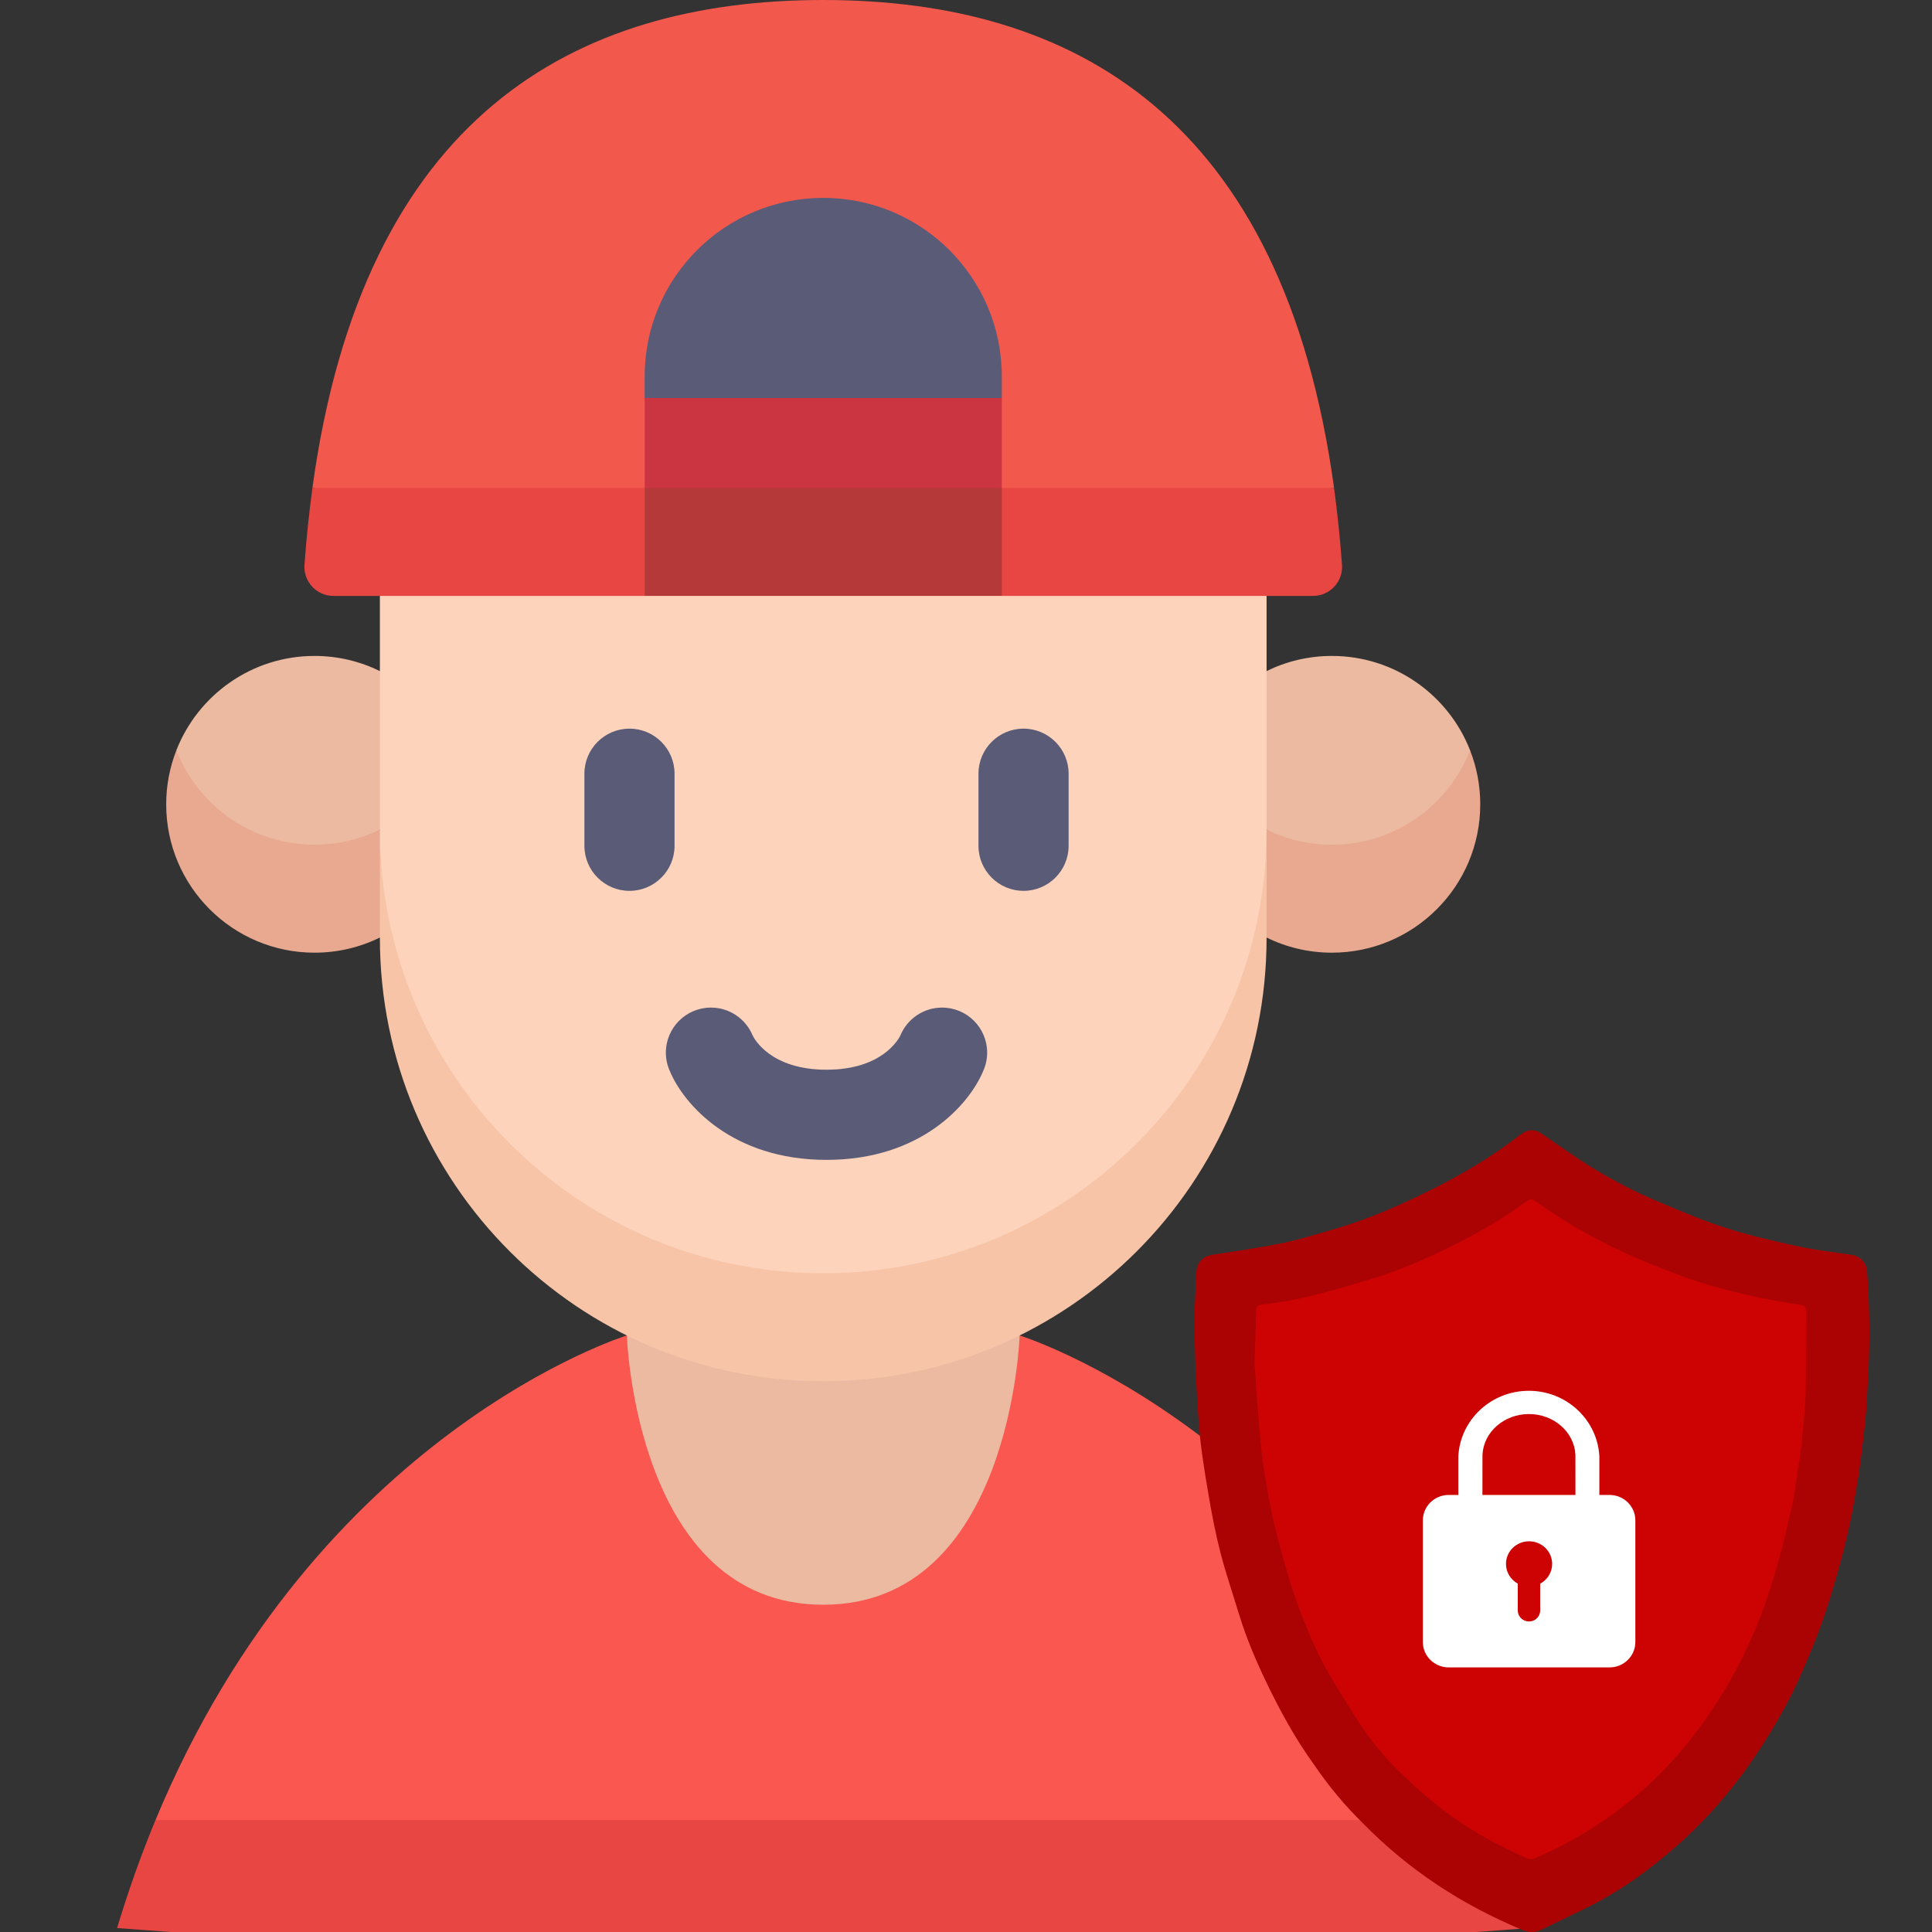 <?xml version="1.0" encoding="UTF-8"?> <svg xmlns="http://www.w3.org/2000/svg" width="200" height="200" viewBox="0 0 200 200" fill="none"><rect x="0" y="0" width="200" height="200" fill="#333333" stroke="none"/><g clip-path="url(#clip0_453_1014)"><path d="M32.562 92.85L39.325 85.875L46.571 77.672L39.325 69.47C37.284 68.468 34.99 67.902 32.562 67.902C26.052 67.902 20.492 71.954 18.256 77.672C18.257 88.146 26.052 92.85 32.562 92.85Z" fill="#EBBAA1"></path><path d="M18.257 77.673C17.58 79.406 17.204 81.289 17.204 83.262C17.204 91.745 24.08 98.621 32.563 98.621C34.991 98.621 37.285 98.056 39.326 97.053L44.733 91.673L39.326 85.875C37.285 86.878 34.991 87.443 32.563 87.443C26.053 87.443 20.493 83.391 18.257 77.673Z" fill="#E8A990"></path><path d="M16.097 188.414C14.647 191.908 13.311 195.627 12.123 199.592L85.559 205L158.317 199.592C157.128 195.627 155.793 191.908 154.342 188.414L85.559 183.006L16.097 188.414Z" fill="#E84642"></path><path d="M154.343 188.414C137.626 148.143 105.551 138.245 105.551 138.245H105.538C99.411 141.275 92.516 142.986 85.22 142.986C77.922 142.986 71.028 141.276 64.902 138.245H64.889C64.889 138.245 32.814 148.143 16.097 188.414H154.343Z" fill="#F95750"></path><path d="M85.222 166.122C104.685 166.122 105.552 138.245 105.552 138.245H105.539H64.902H64.892C64.893 138.245 65.76 166.122 85.222 166.122Z" fill="#EBBAA1"></path><path d="M137.877 92.85L131.115 85.875L123.868 77.672L131.115 69.47C133.156 68.468 135.45 67.902 137.877 67.902C144.387 67.902 149.947 71.954 152.183 77.672C152.182 88.146 144.387 92.85 137.877 92.85Z" fill="#EBBAA1"></path><path d="M152.182 77.673C152.86 79.406 153.235 81.289 153.235 83.262C153.235 91.745 146.359 98.621 137.876 98.621C135.45 98.621 133.155 98.056 131.114 97.053L125.706 91.673L131.114 85.875C133.155 86.878 135.449 87.443 137.876 87.443C144.387 87.443 149.946 83.391 152.182 77.673Z" fill="#E8A990"></path><path d="M85.22 137.216C110.567 137.216 131.116 117.831 131.116 85.914V61.69L85.22 55.919L39.326 61.69V85.913C39.325 120.341 59.873 137.216 85.22 137.216Z" fill="#FDD4BB"></path><path d="M138.101 50.512C132.837 12.053 111.027 0 85.221 0C59.415 0 37.605 12.053 32.34 50.512L85.221 55.919L138.101 50.512Z" fill="#F3584D"></path><path d="M32.344 50.511C31.997 53.049 31.719 55.699 31.518 58.47C31.392 60.207 32.776 61.689 34.518 61.689H66.734L85.221 55.918L103.708 61.689H135.924C137.666 61.689 139.05 60.207 138.924 58.47C138.723 55.699 138.446 53.049 138.098 50.511H32.344Z" fill="#E84642"></path><path d="M103.707 41.203V38.973C103.707 28.763 95.43 20.486 85.22 20.486C75.011 20.486 66.734 28.763 66.734 38.973V41.203L85.56 46.611L103.707 41.203Z" fill="#5A5B77"></path><path d="M103.706 50.511L85.22 55.918L66.734 50.511V41.202H103.706V50.511Z" fill="#CB3541"></path><path d="M66.734 50.511H103.706V61.689H66.734V50.511Z" fill="#B53939"></path><path d="M85.22 131.808C59.873 131.808 39.326 111.26 39.326 85.913V97.091C39.326 122.439 59.873 142.987 85.22 142.987C110.567 142.987 131.115 122.439 131.115 97.091V85.913C131.115 111.26 110.567 131.808 85.22 131.808Z" fill="#F7C4A8"></path><path d="M105.956 92.22C108.534 92.22 110.623 90.13 110.623 87.553V80.096C110.623 77.519 108.534 75.429 105.956 75.429C103.379 75.429 101.29 77.518 101.29 80.096V87.553C101.29 90.13 103.379 92.22 105.956 92.22Z" fill="#5A5B77"></path><path d="M65.163 92.221C67.741 92.221 69.83 90.131 69.83 87.554V80.097C69.83 77.519 67.741 75.43 65.163 75.43C62.586 75.43 60.497 77.519 60.497 80.097V87.554C60.497 90.131 62.586 92.221 65.163 92.221Z" fill="#5A5B77"></path><path d="M69.349 110.895C70.783 114.325 75.786 120.07 85.56 120.07C95.334 120.07 100.336 114.325 101.771 110.895C102.038 110.307 102.19 109.657 102.19 108.97C102.19 106.393 100.101 104.305 97.524 104.305C95.58 104.305 93.912 105.492 93.21 107.183C93.21 107.182 93.21 107.183 93.21 107.183C93.035 107.547 91.332 110.737 85.56 110.737C79.788 110.737 78.084 107.546 77.909 107.183C77.909 107.183 77.909 107.183 77.909 107.183C77.208 105.492 75.539 104.305 73.595 104.305C71.019 104.305 68.93 106.394 68.93 108.97C68.93 109.658 69.082 110.308 69.349 110.895Z" fill="#5A5B77"></path><path d="M193.284 131.641C193.217 130.702 192.58 130.031 191.658 129.897C189.798 129.612 187.92 129.411 186.093 129.009C183.612 128.472 181.131 127.903 178.717 127.131C176.42 126.411 174.191 125.455 171.961 124.516C169.43 123.477 166.983 122.203 164.636 120.761C162.909 119.688 161.266 118.498 159.573 117.342C158.903 116.889 158.249 116.889 157.595 117.325C157.394 117.459 157.21 117.576 157.025 117.727C154.393 119.756 151.544 121.449 148.593 122.941C145.174 124.667 141.67 126.226 137.965 127.282C136.172 127.802 134.395 128.355 132.567 128.724C130.237 129.193 127.857 129.529 125.493 129.897C124.555 130.048 123.901 130.685 123.851 131.624C123.767 133.736 123.599 135.848 123.649 137.961C123.733 141.246 123.867 144.532 124.136 147.801C124.337 150.198 124.739 152.561 125.141 154.942C125.477 156.92 125.862 158.881 126.365 160.826C126.918 162.938 127.622 165 128.259 167.095C128.997 169.509 129.986 171.839 131.076 174.119C132.517 177.12 134.11 180.037 136.071 182.735C136.775 183.758 137.58 184.864 138.535 185.988C139.39 187.01 140.245 187.915 141.05 188.703C145.777 193.548 151.309 197.169 157.545 199.767C158.232 200.052 158.869 200.102 159.556 199.767C161.367 198.879 163.194 198.04 164.988 197.118C168.139 195.476 170.972 193.38 173.621 191.05C176.705 188.318 179.404 185.2 181.718 181.763C183.578 178.98 185.271 176.08 186.596 172.979C187.3 171.353 187.987 169.727 188.574 168.068C189.194 166.324 189.731 164.564 190.233 162.787C190.703 161.161 191.105 159.518 191.474 157.859C191.792 156.367 192.044 154.858 192.295 153.366C192.463 152.377 192.58 151.388 192.698 150.55C192.849 149.36 192.999 148.119 193.117 146.828C193.234 145.571 193.301 144.364 193.351 143.191C193.603 139.318 193.569 135.48 193.284 131.641ZM190.032 142.906C189.965 144.113 189.881 145.353 189.764 146.627C189.647 147.968 189.496 149.276 189.328 150.516C189.228 151.069 189.144 151.656 189.06 152.209C188.892 153.282 188.792 154.389 188.557 155.461C188.037 157.808 187.501 160.138 186.847 162.452C186.244 164.614 185.573 166.76 184.752 168.855C183.612 171.772 182.237 174.605 180.611 177.304C178.801 180.271 176.756 183.054 174.375 185.602C172.397 187.731 170.218 189.642 167.871 191.335C165.105 193.33 162.155 195.006 159.003 196.331C158.769 196.431 158.417 196.448 158.165 196.347C157.277 195.979 156.405 195.543 155.533 195.124C151.443 193.112 147.755 190.497 144.469 187.345C144.151 187.027 143.816 186.725 143.48 186.423C142.475 185.434 141.435 184.278 140.379 182.937C139.843 182.249 139.357 181.562 138.921 180.908C137.781 179.098 136.641 177.287 135.551 175.46C134.261 173.298 133.288 170.984 132.366 168.654C131.645 166.827 131.042 164.95 130.489 163.055C129.852 160.859 129.265 158.663 128.796 156.434C128.326 154.154 127.924 151.857 127.689 149.544C127.321 146.124 127.136 142.688 126.901 139.788C126.969 137.391 127.036 135.513 127.086 133.652C127.103 133.3 127.186 133.082 127.622 132.999C129.466 132.714 131.327 132.479 133.137 132.043C135.434 131.49 137.714 130.803 139.977 130.132C142.625 129.344 145.174 128.305 147.671 127.148C151.342 125.438 154.896 123.477 158.165 121.063C158.467 120.845 158.702 120.862 158.987 121.08C162.172 123.393 165.575 125.338 169.145 126.981C171.241 127.936 173.386 128.774 175.549 129.596C176.923 130.115 178.331 130.568 179.756 130.97C181.416 131.44 183.092 131.825 184.785 132.194C186.311 132.512 187.853 132.764 189.379 132.982C189.865 133.049 190.049 133.216 190.049 133.703C190.049 136.77 190.032 139.838 190.032 142.906Z" fill="#AB0303"></path><path d="M144.61 127.496L125.628 132.186V141.119L128.531 162.781L137.24 181.093L148.183 192.929L158.902 198.288L167.165 193.822L181.457 180.2L188.157 162.781L191.507 147.372V131.516L178.554 129.73L164.709 122.583L158.009 119.457L144.61 127.496Z" fill="#AB0303"></path><path d="M186.967 135.723C186.95 138.505 186.95 141.271 186.934 144.054C186.883 145.144 186.799 146.267 186.699 147.424C186.582 148.647 186.464 149.821 186.313 150.944C186.213 151.447 186.146 151.966 186.062 152.469C185.911 153.442 185.827 154.447 185.609 155.403C185.14 157.515 184.654 159.644 184.067 161.723C183.514 163.684 182.91 165.629 182.173 167.506C181.133 170.155 179.91 172.703 178.418 175.133C176.775 177.816 174.931 180.347 172.785 182.643C170.992 184.571 169.03 186.298 166.901 187.84C164.404 189.65 161.721 191.159 158.888 192.366C158.671 192.467 158.352 192.467 158.134 192.383C157.329 192.048 156.542 191.662 155.754 191.277C152.049 189.466 148.73 187.102 145.746 184.236C145.461 183.951 145.159 183.666 144.858 183.398C143.952 182.509 142.997 181.47 142.058 180.246C141.572 179.626 141.136 179.006 140.734 178.402C139.694 176.776 138.672 175.133 137.683 173.474C136.526 171.513 135.638 169.434 134.8 167.322C134.146 165.662 133.593 163.969 133.106 162.259C132.536 160.281 132 158.286 131.581 156.275C131.162 154.213 130.793 152.134 130.575 150.039C130.257 146.954 130.072 143.836 129.871 141.221C129.938 139.042 129.988 137.366 130.039 135.672C130.055 135.354 130.123 135.153 130.525 135.086C132.184 134.834 133.878 134.616 135.504 134.214C137.582 133.711 139.644 133.091 141.689 132.487C144.086 131.783 146.4 130.828 148.646 129.789C151.965 128.246 155.167 126.469 158.134 124.29C158.402 124.089 158.62 124.106 158.872 124.29C161.755 126.386 164.839 128.146 168.058 129.638C169.952 130.509 171.897 131.264 173.841 132.001C175.082 132.471 176.356 132.89 177.647 133.242C179.139 133.661 180.664 134.013 182.19 134.348C183.564 134.633 184.956 134.868 186.347 135.069C186.799 135.136 186.967 135.287 186.967 135.723Z" fill="#CD0303"></path><path d="M166.612 154.756H165.565V150.76C165.37 146.979 162.17 143.975 158.263 143.975C154.355 143.975 151.16 146.979 150.965 150.76V154.756H149.973C148.494 154.756 147.295 155.931 147.295 157.379V169.987C147.295 171.435 148.494 172.61 149.973 172.61H166.612C168.091 172.61 169.29 171.435 169.29 169.987V157.379C169.29 155.931 168.091 154.756 166.612 154.756ZM153.465 150.577C153.593 148.241 155.699 146.382 158.275 146.382C160.852 146.382 162.958 148.241 163.086 150.577L163.09 154.756H153.461L153.465 150.577ZM159.441 163.944V166.717C159.441 167.343 158.924 167.854 158.28 167.854C157.636 167.854 157.119 167.343 157.119 166.717V163.936C156.39 163.534 155.898 162.77 155.898 161.894C155.898 160.604 156.966 159.554 158.288 159.554C159.606 159.554 160.678 160.6 160.678 161.894C160.678 162.778 160.178 163.546 159.441 163.944Z" fill="white"></path></g><defs><clipPath id="clip0_453_1014"><rect width="200" height="200" fill="white"></rect></clipPath></defs></svg> 